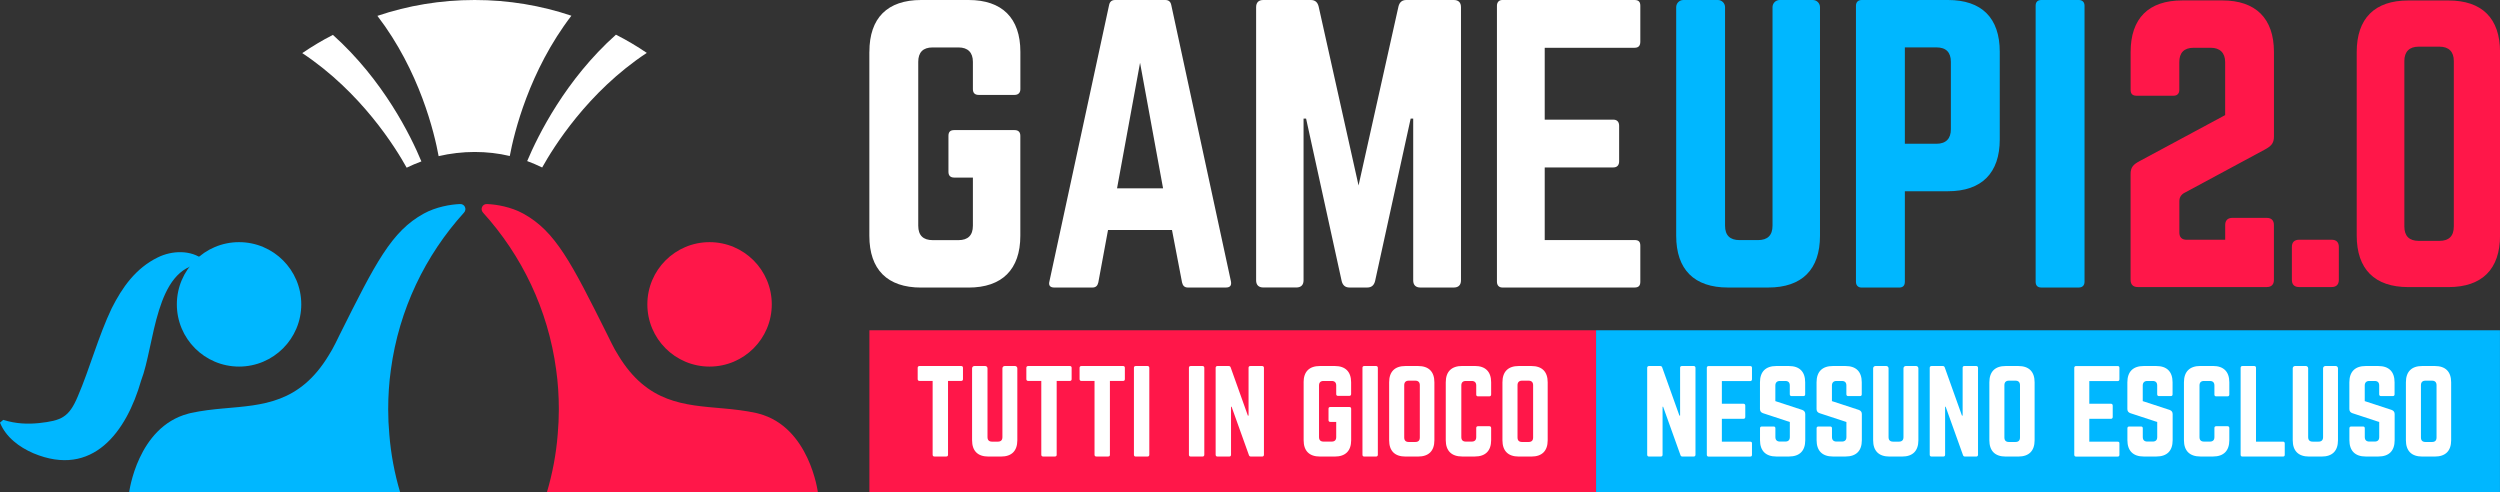 <svg xmlns="http://www.w3.org/2000/svg" id="Layer_2" data-name="Layer 2" viewBox="0 0 581.87 114.58"><rect x="0" y="0" width="581.87" height="114.58" fill="#333333" stroke="none"/><defs><style>      .cls-1 {        fill: #ff1749;      }      .cls-2 {        fill: #fff;      }      .cls-3 {        fill: #00b7ff;      }      .cls-4 {        fill: #00b7ff;      }    </style></defs><g id="Layer_1-2" data-name="Layer 1"><g><g><circle class="cls-4" cx="55.64" cy="70.84" r="14.48"></circle><circle class="cls-1" cx="165.15" cy="70.84" r="14.48"></circle><g><path class="cls-2" d="M132.99,3.66c-9.84,12.85-13.34,27.3-14.34,32.65-2.63-.63-5.38-.94-8.18-.94s-5.69.34-8.38.97c-.97-5.32-4.38-19.77-14.25-32.65,7.1-2.4,14.71-3.69,22.64-3.69s15.45,1.29,22.52,3.66Z"></path><path class="cls-2" d="M98.08,37.57c-1.17.43-2.32.92-3.43,1.46-2.55-4.61-10.56-17.57-24.3-26.67,2.29-1.55,4.66-2.98,7.13-4.24,11.76,10.53,18.14,23.52,20.6,29.45Z"></path><path class="cls-2" d="M150.54,12.31c-13.76,9.07-21.75,22.01-24.35,26.67-1.14-.54-2.29-1.06-3.49-1.49,2.52-5.98,8.93-18.94,20.66-29.42,2.49,1.26,4.89,2.69,7.18,4.24Z"></path></g><path class="cls-4" d="M90.61,101.06c.37,4.66,1.23,9.18,2.52,13.52H30.06s1.92-15.18,13.75-18.3c.17-.06.34-.11.54-.14,2.6-.57,5.2-.86,7.78-1.09h.03c8.95-.8,17.55-1.14,24.33-12.32.57-.89,1.09-1.83,1.6-2.86.34-.66.66-1.32.97-1.97,8.38-16.78,12.06-24.06,19.58-28.19,2.83-1.55,6.21-2.14,8.46-2.22,1.06-.04,1.62,1.21.9,1.99-9.01,9.94-15.13,22.54-17.02,36.53-.43,3.03-.63,6.15-.63,9.29,0,1.94.09,3.86.26,5.75Z"></path><path class="cls-1" d="M129.81,101.06c-.37,4.66-1.23,9.18-2.52,13.52h63.07s-1.92-15.18-13.75-18.3c-.17-.06-.34-.11-.54-.14-2.6-.57-5.2-.86-7.78-1.09h-.03c-8.95-.8-17.55-1.14-24.33-12.32-.57-.89-1.09-1.83-1.6-2.86-.34-.66-.66-1.32-.97-1.97-8.38-16.78-12.06-24.06-19.58-28.19-2.83-1.55-6.21-2.14-8.46-2.22-1.06-.04-1.62,1.21-.9,1.99,9.01,9.94,15.13,22.54,17.02,36.53.43,3.03.63,6.15.63,9.29,0,1.94-.09,3.86-.26,5.75Z"></path><path class="cls-3" d="M47.01,61.39c-10.99.88-10.97,18.94-14.17,27.21-3.39,11.84-11.23,22.7-25.08,16.89-3.31-1.43-6.4-3.75-7.76-7.12l.76-.65c2.96.95,5.76,1.01,8.35.75,5.16-.58,6.94-1.29,9.01-6.24,2.75-6.38,4.78-14,7.89-20.5,2.42-4.8,5.56-9.31,10.74-11.83,3.29-1.62,7.7-1.78,10.63.56,0,0-.39.92-.39.92h0Z"></path></g><g><path class="cls-2" d="M202.35,12.05c0-7.86,4.18-12.05,12.05-12.05h11.04c7.78,0,12.05,4.18,12.05,12.05v8.7c0,.84-.5,1.34-1.34,1.34h-8.37c-.92,0-1.34-.5-1.34-1.34v-6.36c0-2.17-1.17-3.35-3.35-3.35h-6.02c-2.26,0-3.35,1.17-3.35,3.35v38.15c0,2.26,1.17,3.35,3.35,3.35h6.02c2.17,0,3.35-1.09,3.35-3.35v-11.21h-4.35c-.92,0-1.34-.5-1.34-1.34v-8.37c0-.92.42-1.34,1.34-1.34h14.05c.84,0,1.34.42,1.34,1.34v23.26c0,7.86-4.27,12.05-12.05,12.05h-11.04c-7.86,0-12.05-4.18-12.05-12.05V12.05Z"></path><path class="cls-2" d="M276.46,66.92c-.75,0-1.17-.42-1.34-1.17l-2.34-12.21h-14.89l-2.26,12.21c-.17.75-.59,1.17-1.34,1.17h-8.95c-.92,0-1.34-.5-1.09-1.42L258.14,1.17c.17-.84.67-1.17,1.42-1.17h11.63c.75,0,1.25.33,1.42,1.17l13.89,64.33c.17.92-.17,1.42-1.17,1.42h-8.87ZM265.34,14.64l-5.35,29.19h10.71l-5.35-29.19Z"></path><path class="cls-2" d="M338.37,0c1.09,0,1.67.59,1.67,1.67v63.58c0,1.09-.59,1.67-1.67,1.67h-7.78c-1.09,0-1.67-.59-1.67-1.67V27.6h-.59l-8.28,37.81c-.25,1-.84,1.51-1.84,1.51h-4.1c-1,0-1.59-.5-1.84-1.51l-8.28-37.81h-.59v37.64c0,1.09-.59,1.67-1.67,1.67h-7.7c-1.09,0-1.67-.59-1.67-1.67V1.67c0-1.09.59-1.67,1.67-1.67h11.04c1,0,1.59.5,1.84,1.51l9.29,41.66,9.29-41.66c.25-1,.84-1.51,1.84-1.51h11.04Z"></path><path class="cls-2" d="M381.78,9.7c0,.84-.33,1.42-1.34,1.42h-20.91v16.73h15.98c.84,0,1.34.5,1.34,1.42v8.28c0,.92-.5,1.42-1.34,1.42h-15.98v16.9h20.91c1,0,1.34.42,1.34,1.34v8.37c0,.84-.33,1.34-1.34,1.34h-30.78c-.75,0-1.25-.5-1.25-1.34V1.34c0-.84.5-1.34,1.25-1.34h30.78c1,0,1.34.5,1.34,1.34v8.37Z"></path><path class="cls-3" d="M421.93,0c.92,0,1.67.75,1.67,1.67v53.2c0,7.86-4.18,12.05-12.05,12.05h-9.37c-7.86,0-12.05-4.18-12.05-12.05V1.67c0-.92.75-1.67,1.67-1.67h8.03c.92,0,1.67.75,1.67,1.67v50.86c0,2.26,1.17,3.35,3.35,3.35h4.35c2.17,0,3.35-1.09,3.35-3.35V1.67c0-.92.75-1.67,1.67-1.67h7.7Z"></path><path class="cls-3" d="M431.97,1.34c0-.84.5-1.34,1.34-1.34h20.08c7.86,0,12.05,4.18,12.05,12.05v20.41c0,7.78-4.18,12.05-12.05,12.05h-10.04v21.08c0,.84-.42,1.34-1.34,1.34h-8.7c-.84,0-1.34-.5-1.34-1.34V1.34ZM450.71,33.46c2.26,0,3.35-1.25,3.35-3.35v-15.73c0-2.17-1.09-3.35-3.35-3.35h-7.36v22.42h7.36Z"></path><path class="cls-3" d="M483.83,0c.84,0,1.34.5,1.34,1.34v64.24c0,.84-.5,1.34-1.34,1.34h-8.7c-.92,0-1.34-.5-1.34-1.34V1.34c0-.84.42-1.34,1.34-1.34h8.7Z"></path></g><g><g><rect class="cls-1" x="202.35" y="76.87" width="169.13" height="37.71"></rect><g><path class="cls-2" d="M223.71,85.19c.29,0,.42.16.42.42v2.63c0,.26-.13.42-.42.42h-3.06v17.17c0,.29-.13.42-.42.42h-2.74c-.26,0-.42-.13-.42-.42v-17.17h-3.06c-.26,0-.42-.16-.42-.42v-2.63c0-.26.16-.42.42-.42h9.69Z"></path><path class="cls-2" d="M236.25,85.19c.29,0,.53.24.53.53v16.75c0,2.48-1.32,3.79-3.79,3.79h-2.95c-2.48,0-3.79-1.32-3.79-3.79v-16.75c0-.29.24-.53.53-.53h2.53c.29,0,.53.24.53.53v16.02c0,.71.37,1.05,1.05,1.05h1.37c.68,0,1.05-.34,1.05-1.05v-16.02c0-.29.24-.53.53-.53h2.42Z"></path><path class="cls-2" d="M249,85.19c.29,0,.42.16.42.42v2.63c0,.26-.13.42-.42.42h-3.06v17.17c0,.29-.13.42-.42.42h-2.74c-.26,0-.42-.13-.42-.42v-17.17h-3.06c-.26,0-.42-.16-.42-.42v-2.63c0-.26.16-.42.42-.42h9.69Z"></path><path class="cls-2" d="M261.39,85.19c.29,0,.42.16.42.42v2.63c0,.26-.13.42-.42.42h-3.06v17.17c0,.29-.13.42-.42.42h-2.74c-.26,0-.42-.13-.42-.42v-17.17h-3.06c-.26,0-.42-.16-.42-.42v-2.63c0-.26.16-.42.42-.42h9.69Z"></path><path class="cls-2" d="M267.08,85.19c.26,0,.42.16.42.42v20.23c0,.26-.16.42-.42.42h-2.74c-.29,0-.42-.16-.42-.42v-20.23c0-.26.13-.42.42-.42h2.74Z"></path><path class="cls-2" d="M279.88,85.19c.26,0,.42.16.42.42v20.23c0,.26-.16.42-.42.42h-2.74c-.29,0-.42-.16-.42-.42v-20.23c0-.26.13-.42.42-.42h2.74Z"></path><path class="cls-2" d="M293.76,85.19c.26,0,.42.16.42.42v20.23c0,.26-.16.42-.42.42h-2.61c-.24,0-.4-.11-.47-.34l-4.03-11.25h-.13v11.17c0,.26-.13.42-.42.42h-2.74c-.26,0-.42-.16-.42-.42v-20.23c0-.26.16-.42.42-.42h2.61c.24,0,.4.11.47.34l4,11.2h.16v-11.12c0-.26.13-.42.42-.42h2.74Z"></path><path class="cls-2" d="M303.41,88.98c0-2.48,1.32-3.79,3.79-3.79h3.48c2.45,0,3.79,1.32,3.79,3.79v2.74c0,.26-.16.42-.42.42h-2.63c-.29,0-.42-.16-.42-.42v-2c0-.69-.37-1.05-1.05-1.05h-1.9c-.71,0-1.05.37-1.05,1.05v12.01c0,.71.37,1.05,1.05,1.05h1.9c.68,0,1.05-.34,1.05-1.05v-3.53h-1.37c-.29,0-.42-.16-.42-.42v-2.63c0-.29.13-.42.42-.42h4.43c.26,0,.42.13.42.42v7.32c0,2.48-1.34,3.79-3.79,3.79h-3.48c-2.48,0-3.79-1.32-3.79-3.79v-13.49Z"></path><path class="cls-2" d="M320.27,85.19c.26,0,.42.16.42.42v20.23c0,.26-.16.42-.42.42h-2.74c-.29,0-.42-.16-.42-.42v-20.23c0-.26.13-.42.42-.42h2.74Z"></path><path class="cls-2" d="M323.32,88.98c0-2.48,1.32-3.79,3.79-3.79h2.95c2.48,0,3.79,1.32,3.79,3.79v13.49c0,2.48-1.32,3.79-3.79,3.79h-2.95c-2.48,0-3.79-1.32-3.79-3.79v-13.49ZM329.41,102.87c.69,0,1.05-.34,1.05-1.05v-12.17c0-.68-.37-1.05-1.05-1.05h-1.53c-.68,0-1.05.37-1.05,1.05v12.17c0,.71.37,1.05,1.05,1.05h1.53Z"></path><path class="cls-2" d="M347.06,91.83c0,.26-.16.42-.42.42h-2.63c-.29,0-.42-.16-.42-.42v-2.11c0-.69-.37-1.05-1.05-1.05h-1.37c-.71,0-1.05.37-1.05,1.05v12.01c0,.71.37,1.05,1.05,1.05h1.37c.68,0,1.05-.34,1.05-1.05v-2.11c0-.26.13-.42.42-.42h2.63c.26,0,.42.16.42.42v2.84c0,2.48-1.34,3.79-3.79,3.79h-2.95c-2.48,0-3.82-1.32-3.82-3.79v-13.49c0-2.48,1.34-3.79,3.82-3.79h2.95c2.45,0,3.79,1.32,3.79,3.79v2.84Z"></path><path class="cls-2" d="M349.69,88.98c0-2.48,1.32-3.79,3.79-3.79h2.95c2.48,0,3.79,1.32,3.79,3.79v13.49c0,2.48-1.32,3.79-3.79,3.79h-2.95c-2.48,0-3.79-1.32-3.79-3.79v-13.49ZM355.78,102.87c.69,0,1.05-.34,1.05-1.05v-12.17c0-.68-.37-1.05-1.05-1.05h-1.53c-.68,0-1.05.37-1.05,1.05v12.17c0,.71.37,1.05,1.05,1.05h1.53Z"></path></g></g><g><rect class="cls-3" x="371.48" y="76.87" width="210.38" height="37.71"></rect><g><path class="cls-2" d="M394.2,85.19c.26,0,.42.16.42.42v20.23c0,.26-.16.42-.42.42h-2.61c-.24,0-.4-.11-.47-.34l-4.03-11.25h-.13v11.17c0,.26-.13.42-.42.42h-2.74c-.26,0-.42-.16-.42-.42v-20.23c0-.26.16-.42.42-.42h2.61c.24,0,.4.11.47.34l4,11.2h.16v-11.12c0-.26.13-.42.42-.42h2.74Z"></path><path class="cls-2" d="M407.77,88.25c0,.26-.11.45-.42.45h-6.59v5.27h5.03c.26,0,.42.16.42.45v2.61c0,.29-.16.45-.42.45h-5.03v5.32h6.59c.32,0,.42.13.42.42v2.63c0,.26-.11.42-.42.42h-9.69c-.24,0-.4-.16-.4-.42v-20.23c0-.26.16-.42.4-.42h9.69c.32,0,.42.16.42.42v2.63Z"></path><path class="cls-2" d="M416.36,85.19c2.48,0,3.79,1.32,3.79,3.79v2.79c0,.26-.13.42-.42.42h-2.74c-.26,0-.42-.16-.42-.42v-2.05c0-.69-.34-1.05-1.05-1.05h-1.26c-.66,0-1.05.37-1.05,1.05v3.64l6.27,2.05c.45.18.69.47.69.97v6.08c0,2.48-1.32,3.79-3.79,3.79h-2.95c-2.45,0-3.79-1.32-3.79-3.79v-2.77c0-.29.16-.42.42-.42h2.74c.29,0,.42.13.42.42v2.03c0,.71.39,1.05,1.05,1.05h1.26c.68,0,1.05-.34,1.05-1.05v-3.5l-6.24-2.05c-.47-.16-.71-.47-.71-.97v-6.22c0-2.48,1.34-3.79,3.79-3.79h2.95Z"></path><path class="cls-2" d="M429.53,85.19c2.48,0,3.79,1.32,3.79,3.79v2.79c0,.26-.13.42-.42.42h-2.74c-.26,0-.42-.16-.42-.42v-2.05c0-.69-.34-1.05-1.05-1.05h-1.26c-.66,0-1.05.37-1.05,1.05v3.64l6.27,2.05c.45.18.69.47.69.97v6.08c0,2.48-1.32,3.79-3.79,3.79h-2.95c-2.45,0-3.79-1.32-3.79-3.79v-2.77c0-.29.16-.42.42-.42h2.74c.29,0,.42.13.42.42v2.03c0,.71.39,1.05,1.05,1.05h1.26c.68,0,1.05-.34,1.05-1.05v-3.5l-6.24-2.05c-.47-.16-.71-.47-.71-.97v-6.22c0-2.48,1.34-3.79,3.79-3.79h2.95Z"></path><path class="cls-2" d="M445.97,85.19c.29,0,.53.24.53.53v16.75c0,2.48-1.32,3.79-3.79,3.79h-2.95c-2.48,0-3.79-1.32-3.79-3.79v-16.75c0-.29.24-.53.53-.53h2.53c.29,0,.53.24.53.53v16.02c0,.71.37,1.05,1.05,1.05h1.37c.68,0,1.05-.34,1.05-1.05v-16.02c0-.29.24-.53.53-.53h2.42Z"></path><path class="cls-2" d="M459.96,85.19c.26,0,.42.16.42.42v20.23c0,.26-.16.42-.42.42h-2.61c-.24,0-.4-.11-.47-.34l-4.03-11.25h-.13v11.17c0,.26-.13.42-.42.42h-2.74c-.26,0-.42-.16-.42-.42v-20.23c0-.26.16-.42.42-.42h2.61c.24,0,.4.11.47.34l4,11.2h.16v-11.12c0-.26.13-.42.42-.42h2.74Z"></path><path class="cls-2" d="M463.02,88.98c0-2.48,1.32-3.79,3.79-3.79h2.95c2.48,0,3.79,1.32,3.79,3.79v13.49c0,2.48-1.32,3.79-3.79,3.79h-2.95c-2.48,0-3.79-1.32-3.79-3.79v-13.49ZM469.1,102.87c.68,0,1.05-.34,1.05-1.05v-12.17c0-.68-.37-1.05-1.05-1.05h-1.53c-.69,0-1.05.37-1.05,1.05v12.17c0,.71.37,1.05,1.05,1.05h1.53Z"></path><path class="cls-2" d="M493.29,88.25c0,.26-.11.45-.42.45h-6.59v5.27h5.03c.26,0,.42.16.42.45v2.61c0,.29-.16.45-.42.45h-5.03v5.32h6.59c.32,0,.42.13.42.42v2.63c0,.26-.11.42-.42.42h-9.69c-.24,0-.4-.16-.4-.42v-20.23c0-.26.16-.42.4-.42h9.69c.32,0,.42.16.42.42v2.63Z"></path><path class="cls-2" d="M501.87,85.19c2.48,0,3.79,1.32,3.79,3.79v2.79c0,.26-.13.42-.42.42h-2.74c-.26,0-.42-.16-.42-.42v-2.05c0-.69-.34-1.05-1.05-1.05h-1.26c-.66,0-1.05.37-1.05,1.05v3.64l6.27,2.05c.45.18.69.47.69.97v6.08c0,2.48-1.32,3.79-3.79,3.79h-2.95c-2.45,0-3.79-1.32-3.79-3.79v-2.77c0-.29.16-.42.42-.42h2.74c.29,0,.42.13.42.42v2.03c0,.71.39,1.05,1.05,1.05h1.26c.68,0,1.05-.34,1.05-1.05v-3.5l-6.24-2.05c-.47-.16-.71-.47-.71-.97v-6.22c0-2.48,1.34-3.79,3.79-3.79h2.95Z"></path><path class="cls-2" d="M518.87,91.83c0,.26-.16.42-.42.42h-2.63c-.29,0-.42-.16-.42-.42v-2.11c0-.69-.37-1.05-1.05-1.05h-1.37c-.71,0-1.05.37-1.05,1.05v12.01c0,.71.37,1.05,1.05,1.05h1.37c.68,0,1.05-.34,1.05-1.05v-2.11c0-.26.13-.42.42-.42h2.63c.26,0,.42.16.42.42v2.84c0,2.48-1.34,3.79-3.79,3.79h-2.95c-2.48,0-3.82-1.32-3.82-3.79v-13.49c0-2.48,1.34-3.79,3.82-3.79h2.95c2.45,0,3.79,1.32,3.79,3.79v2.84Z"></path><path class="cls-2" d="M525.08,102.79h6.27c.29,0,.42.16.42.42v2.63c0,.29-.13.42-.42.42h-9.43c-.26,0-.42-.13-.42-.42v-20.23c0-.26.16-.42.42-.42h2.74c.29,0,.42.16.42.42v17.17Z"></path><path class="cls-2" d="M543.63,85.19c.29,0,.53.24.53.53v16.75c0,2.48-1.32,3.79-3.79,3.79h-2.95c-2.48,0-3.79-1.32-3.79-3.79v-16.75c0-.29.24-.53.53-.53h2.53c.29,0,.53.24.53.53v16.02c0,.71.37,1.05,1.05,1.05h1.37c.68,0,1.05-.34,1.05-1.05v-16.02c0-.29.24-.53.53-.53h2.42Z"></path><path class="cls-2" d="M553.54,85.19c2.48,0,3.79,1.32,3.79,3.79v2.79c0,.26-.13.42-.42.42h-2.74c-.26,0-.42-.16-.42-.42v-2.05c0-.69-.34-1.05-1.05-1.05h-1.26c-.66,0-1.05.37-1.05,1.05v3.64l6.27,2.05c.45.18.69.47.69.97v6.08c0,2.48-1.32,3.79-3.79,3.79h-2.95c-2.45,0-3.79-1.32-3.79-3.79v-2.77c0-.29.16-.42.42-.42h2.74c.29,0,.42.13.42.42v2.03c0,.71.39,1.05,1.05,1.05h1.26c.68,0,1.05-.34,1.05-1.05v-3.5l-6.24-2.05c-.47-.16-.71-.47-.71-.97v-6.22c0-2.48,1.34-3.79,3.79-3.79h2.95Z"></path><path class="cls-2" d="M559.97,88.98c0-2.48,1.32-3.79,3.79-3.79h2.95c2.48,0,3.79,1.32,3.79,3.79v13.49c0,2.48-1.32,3.79-3.79,3.79h-2.95c-2.48,0-3.79-1.32-3.79-3.79v-13.49ZM566.05,102.87c.69,0,1.05-.34,1.05-1.05v-12.17c0-.68-.37-1.05-1.05-1.05h-1.53c-.68,0-1.05.37-1.05,1.05v12.17c0,.71.37,1.05,1.05,1.05h1.53Z"></path></g></g></g><g><path class="cls-1" d="M508.41,44.88c-.83.5-1.17,1.08-1.17,2v7.25c0,1.08.58,1.67,1.67,1.67h9v-3.42c0-1.08.58-1.67,1.67-1.67h8c1.08,0,1.67.58,1.67,1.67v12.76c0,1.08-.58,1.67-1.67,1.67h-30.02c-1.08,0-1.67-.58-1.67-1.67v-24.6c0-1.58.58-2.25,2.17-3.08l19.84-10.67v-12.34c0-2.17-1.25-3.33-3.33-3.33h-4c-2.25,0-3.34,1.17-3.34,3.33v6.5c0,.83-.5,1.33-1.33,1.33h-8.67c-.92,0-1.33-.5-1.33-1.33v-8.84c0-7.84,4.17-12.01,12.01-12.01h9.34c7.75,0,12.01,4.17,12.01,12.01v19.68c0,1.58-.67,2.25-2.25,3.09l-18.59,10.01Z"></path><path class="cls-1" d="M533.43,57.47c0-1.08.58-1.67,1.67-1.67h7.59c1.08,0,1.67.58,1.67,1.67v7.67c0,1.08-.58,1.67-1.67,1.67h-7.59c-1.08,0-1.67-.58-1.67-1.67v-7.67Z"></path><path class="cls-1" d="M548.52,12.12c0-7.84,4.17-12.01,12.01-12.01h9.34c7.84,0,12.01,4.17,12.01,12.01v42.69c0,7.84-4.17,12.01-12.01,12.01h-9.34c-7.84,0-12.01-4.17-12.01-12.01V12.12ZM567.78,56.06c2.17,0,3.34-1.08,3.34-3.34V14.2c0-2.17-1.17-3.34-3.34-3.34h-4.84c-2.17,0-3.33,1.17-3.33,3.34v38.52c0,2.25,1.17,3.34,3.33,3.34h4.84Z"></path></g></g></g></svg>
